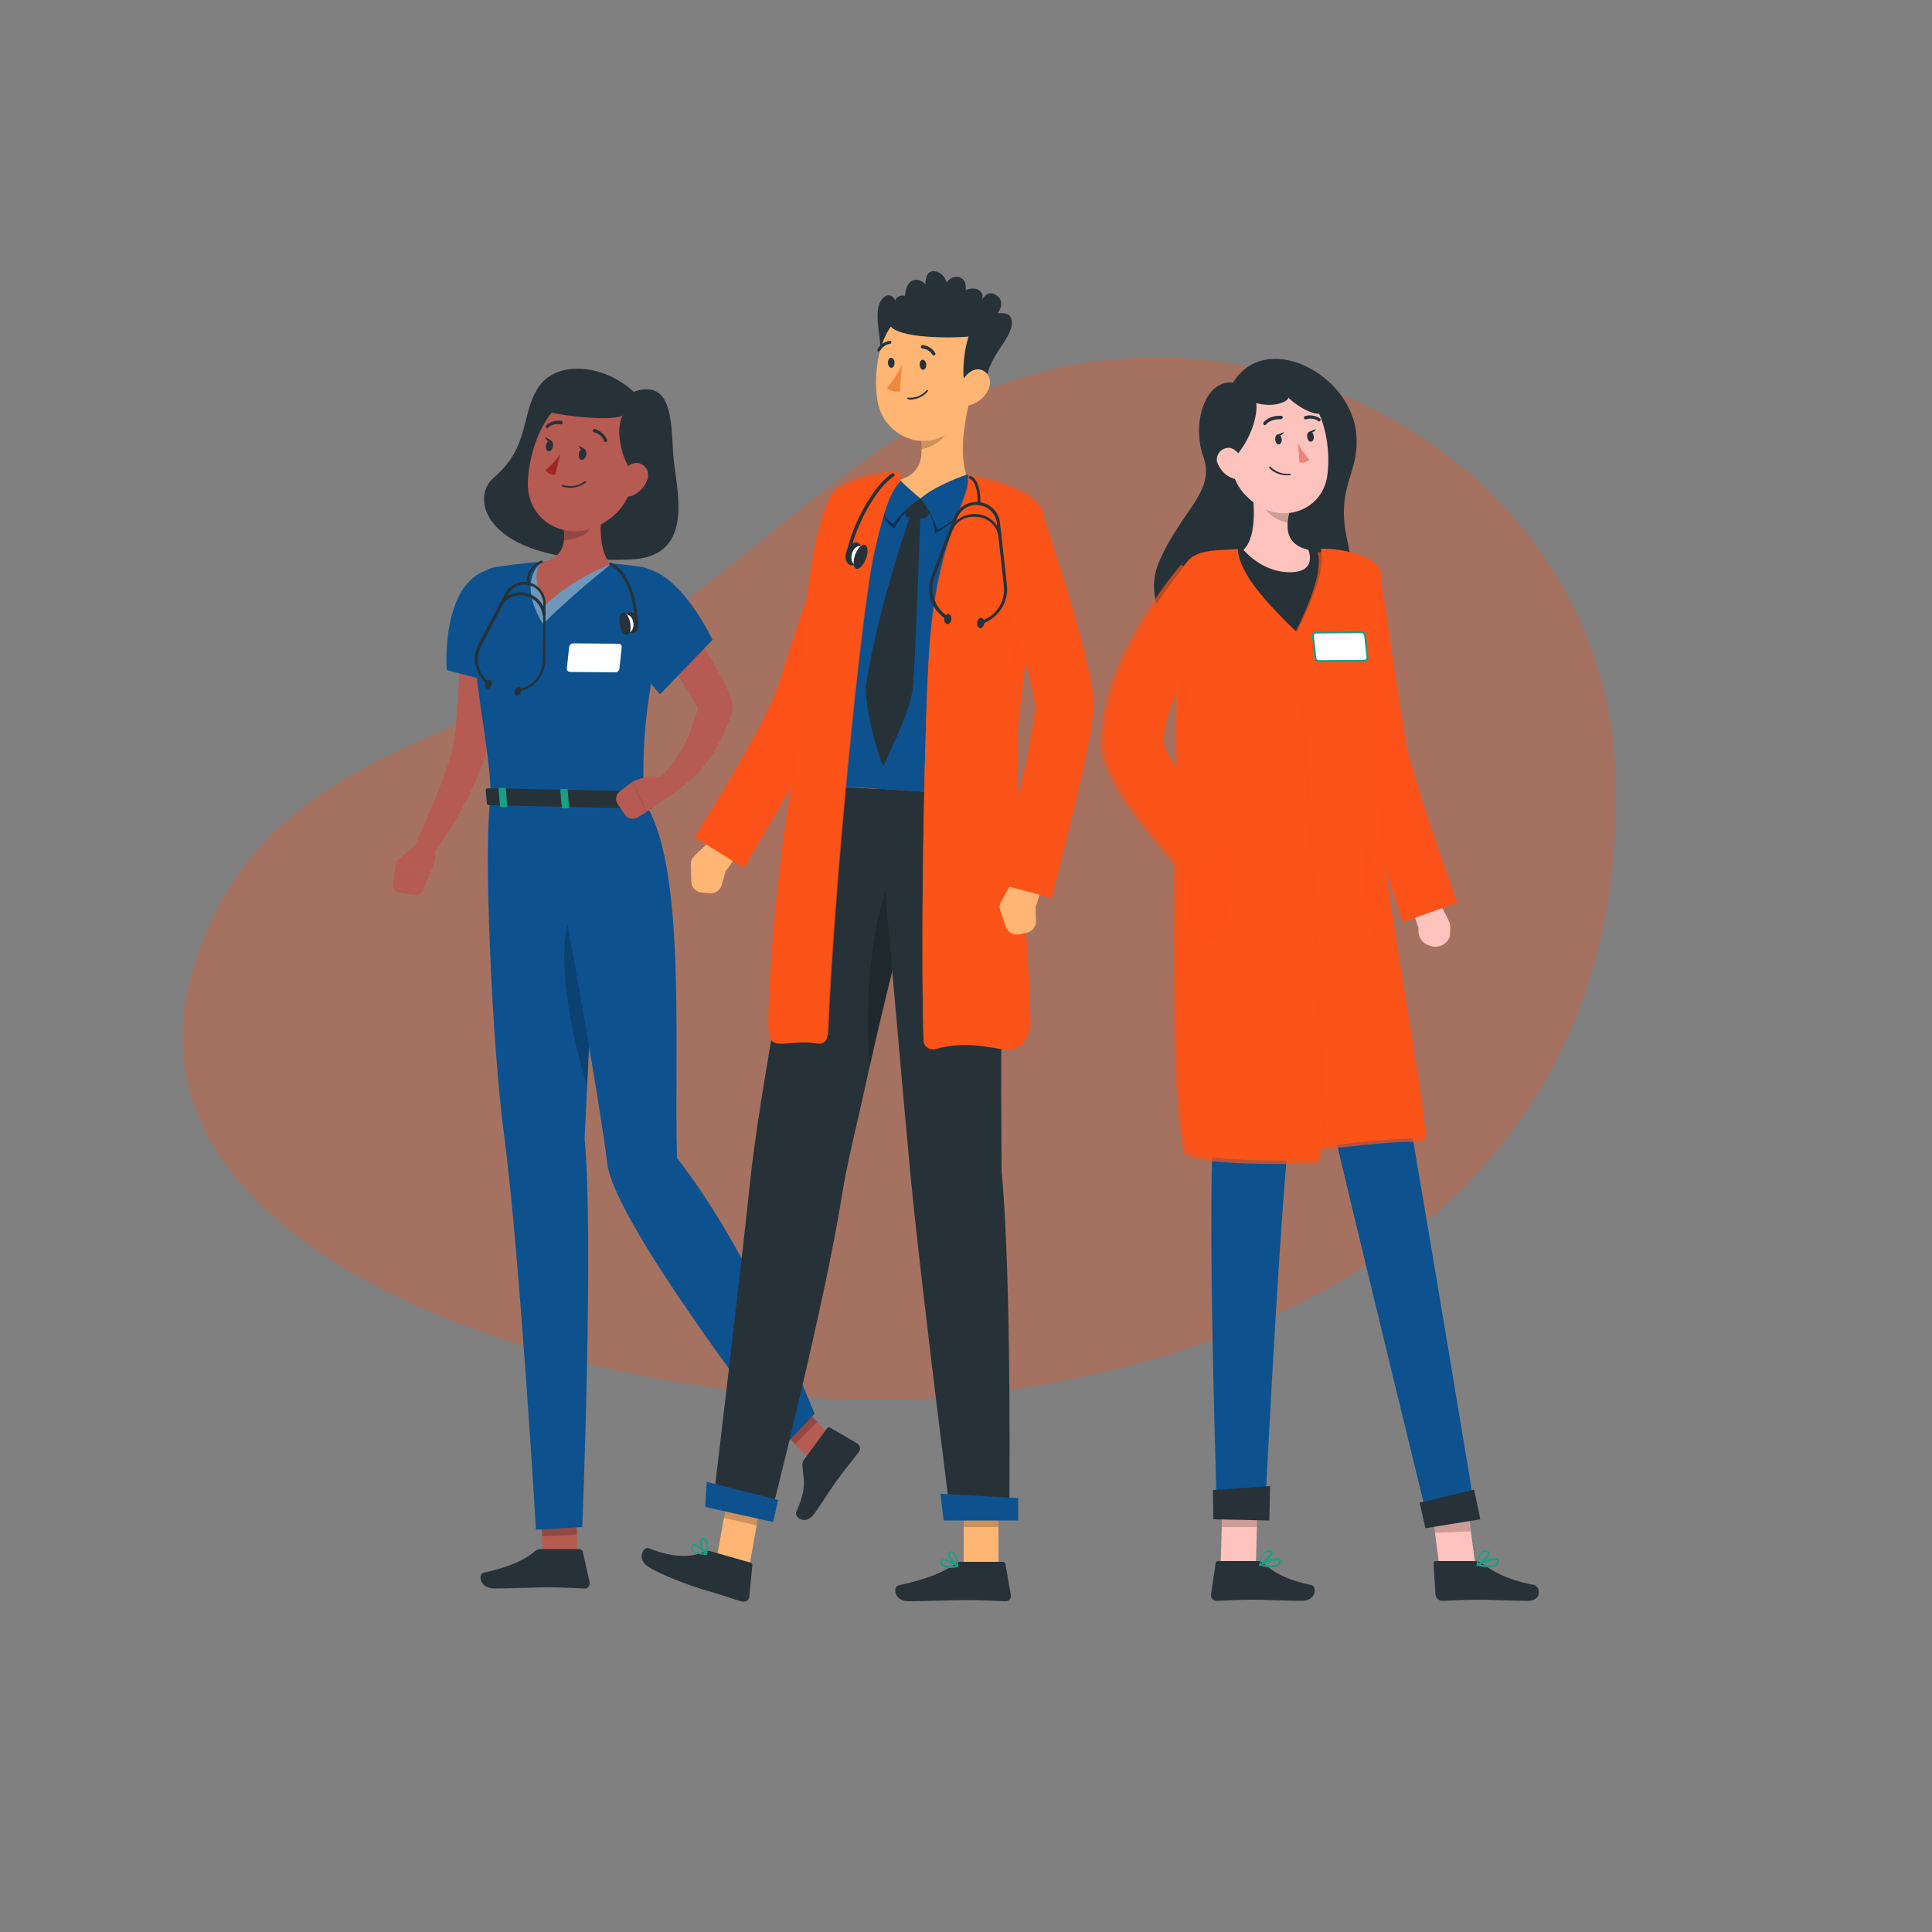 <?xml version="1.0" encoding="utf-8"?>
<!-- Generator: Adobe Illustrator 25.0.0, SVG Export Plug-In . SVG Version: 6.00 Build 0)  -->
<svg version="1.1" id="freepik_stories-doctors" xmlns:svgjs="http://svgjs.com/svgjs"
	 xmlns="http://www.w3.org/2000/svg" xmlns:xlink="http://www.w3.org/1999/xlink" x="0px" y="0px" viewBox="0 0 500 500"
	 style="enable-background:new 0 0 500 500;" xml:space="preserve">
<rect x="0" y="0" width="500" height="500" fill="#808080" stroke="none"/>
<style type="text/css">
	.st0{display:none;}
	.st1{display:inline;fill:#F5F5F5;}
	.st2{opacity:0.3;}
	.st3{fill:#FC5319;}
	.st4{opacity:0.9;fill:#FC5319;enable-background:new    ;}
	.st5{fill:#263238;}
	.st6{fill:#B55B52;}
	.st7{opacity:0.2;enable-background:new    ;}
	.st8{fill:#0D528E;}
	.st9{fill:#FFFFFF;}
	.st10{opacity:0.4;fill:#FFFFFF;enable-background:new    ;}
	.st11{fill:#16A085;}
	.st12{fill:#A02724;}
	.st13{fill:#FFB573;}
	.st14{opacity:0.6;fill:#FC5319;enable-background:new    ;}
	.st15{opacity:0.4;enable-background:new    ;}
	.st16{fill:#ED893E;}
	.st17{opacity:0.7;fill:#FC5319;enable-background:new    ;}
	.st18{opacity:0.2;fill:#FC5319;enable-background:new    ;}
	.st19{fill:#FFC3BD;}
	.st20{fill:#ED847E;}
	.st21{opacity:0.2;}
	.st22{opacity:0.3;fill:#FC5319;enable-background:new    ;}
	.st23{fill:#FFFFFF;stroke:#16A085;stroke-width:0.5;stroke-miterlimit:10;}
</style>
<g id="freepik--Shadow--inject-38" class="st0">
	<ellipse id="freepik--path--inject-38" class="st1" cx="250" cy="416.2" rx="193.9" ry="11.3"/>
</g>
<g>
	<g id="freepik--background-simple--inject-38" class="st2">
		<path id="elcuuz1h43ri9" class="st3" d="M49.7,251.8C26.3,333.5,178.1,372,259.3,360.1c102.6-15,160.5-71,158.9-157.2
			c-1.5-85.5-97.9-134.4-170.4-98.4c-35.8,17.8-61.9,50-97.6,68.4C107.8,194.9,64.4,200.8,49.7,251.8z"/>
		<g id="el8cs7vprdvhh">
			<path id="elacvjyc5wsxl" class="st4" d="M49.7,251.8C26.3,333.5,178.1,372,259.3,360.1c102.6-15,160.5-71,158.9-157.2
				c-1.5-85.5-97.9-134.4-170.4-98.4c-35.8,17.8-61.9,50-97.6,68.4C107.8,194.9,64.4,200.8,49.7,251.8z"/>
		</g>
	</g>
	<path id="elip3d9bgjkz" class="st5" d="M164,101.4c-7.6-7.1-20-8.4-24.7-1.1s-2,15.2-11.6,23.4c-6.5,5.6-1.7,22.7,35.4,21.1
		c17.6-0.7,11.6-19,11.1-27.6S173.8,98,164,101.4z"/>
	<polygon id="el53zwh4km9y" class="st6" points="149.4,402.4 140.4,402.8 140.2,393 149.2,392.7 	"/>
	<path id="elco832lp7to" class="st5" d="M139.9,400.9H150c0.4,0,0.7,0.3,0.8,0.6l1.8,8c0.1,0.7-0.3,1.4-1,1.6c-0.1,0-0.2,0-0.3,0
		c-3.6-0.1-5.3-0.3-9.7-0.3c-2.8,0-9.9,0.3-13.7,0.3s-4.3-3.8-2.7-4.1c7-1.5,11.1-3.6,13.3-5.6C138.8,401.1,139.3,400.9,139.9,400.9
		z"/>
	<g id="el9hksqp9ntsl">
		<polygon id="el0dvnvpa91xy" class="st7" points="140.2,393.1 140.3,397.6 149.3,397.2 149.2,392.7 		"/>
	</g>
	<path id="elkxd4bp3ffc8" class="st8" d="M127,206.6c-2,10.8,0.3,63.5,3.4,86.7c4.1,30.9,8.3,102.6,8.3,102.6l12-0.7
		c0,0,3-75.6,0.6-100.4c1.4-31.9,4.8-87.7,4.8-87.7L127,206.6z"/>
	<g id="elqhpmya8xh6">
		<path id="elx0qkc6kb52g" class="st7" d="M154,242c0.4-8.1-5.3-15.3-7.6,0c-1.5,9.7,1.6,26.7,5.5,38.8
			C152.5,268.2,153.3,254.3,154,242z"/>
	</g>
	<polygon id="el21qalqaica" class="st6" points="215.4,372.2 209.5,377.8 201.6,369.3 207.4,363.7 	"/>
	<path id="elvm2371zj8t" class="st5" d="M208,377.9l6-8.2c0.2-0.3,0.6-0.4,0.9-0.2l7,4.1c0.7,0.5,0.9,1.4,0.4,2.1c0,0,0,0,0,0
		c-2.1,2.8-3.3,4.1-5.9,7.7c-1.6,2.2-3.5,5.3-5.7,8.4s-5.3,0.9-4.6-0.6c3-6.7,1.7-8.5,1.6-11.7C207.6,378.9,207.7,378.4,208,377.9z"
		/>
	<g id="elthx9w7es8zc">
		<polygon id="eljxz9dbz1ncg" class="st7" points="201.6,369.3 205.7,373.7 211.5,368 207.5,363.7 		"/>
	</g>
	<path id="elvl6n7vkuq4e" class="st8" d="M140.9,206.9c0,0,12.9,68,16.3,94.4c2,15.8,46.1,72.5,46.1,72.5l7.5-7.9
		c0,0-16.1-41.5-35.6-66.2c-0.8-28.9,2.5-76.4-8.6-92.3L140.9,206.9z"/>
	<path id="elj5upx80t4g" class="st6" d="M129.6,154.8c0,5.8-0.3,11.6-0.7,17.4s-1,11.6-1.9,17.4l-0.2,1.1l-0.2,1.2
		c-0.2,0.8-0.4,1.6-0.6,2.4c-0.4,1.5-1,3-1.5,4.4c-1.1,2.8-2.3,5.5-3.7,8.2c-2.7,5.2-5.8,10.2-9.3,14.9c-0.8,1.1-2.4,1.3-3.5,0.5
		c-0.9-0.7-1.3-1.9-0.8-3v-0.1c2.3-5.1,4.6-10.3,6.6-15.4c1-2.6,1.9-5.2,2.7-7.8c0.4-1.3,0.7-2.6,0.9-3.8c0.1-0.6,0.2-1.2,0.3-1.8
		l0.1-0.9l0.1-1c0.5-5.5,0.8-11.2,1.1-16.8s0.4-11.3,0.6-16.9v-0.1c0-2.8,2.3-5,5.1-4.9S129.6,152.1,129.6,154.8L129.6,154.8z"/>
	<path id="el400fspxuf6w" class="st8" d="M126.3,147.5c-12.3,3.6-10.7,25.9-10.7,25.9l17.5,4.7c0,0,2.9-16.4,2.6-22.2
		C135.5,149.8,133.1,145.5,126.3,147.5z"/>
	<path id="eltysa54ld1g" class="st6" d="M108.5,217.9l-6.2,5.2l8.6,3.5c0,0,2.7-4.1,1.4-7.9L108.5,217.9z"/>
	<path id="elcood93gnd4" class="st6" d="M103.5,231.1l3.9,0.5c0.9,0.1,1.8-0.4,2.1-1.2l1.5-3.7l-8.6-3.5l-0.7,5.8
		C101.6,230,102.4,231,103.5,231.1z"/>
	<path id="elk56sfft1j7n" class="st8" d="M122.3,153.3c-0.6,22.4,4.6,38.8,4.7,53.3l39.6,0.8c-0.3-14.6-0.2-24.2,6.1-50.4
		c1.1-4.5-1.7-9.1-6.2-10.2c-0.3-0.1-0.5-0.1-0.8-0.1c-2.4-0.4-5-0.7-7.7-0.9c-6-0.6-12-0.7-18-0.4c-4.2,0.3-8.8,0.9-12,1.4
		C124.9,147.4,122.5,150.1,122.3,153.3z"/>
	<path id="elo0udgsmdr4" class="st9" d="M159.2,174l-11.7-0.1c-0.4,0-0.8-0.3-0.8-0.8c0,0,0-0.1,0-0.1l0.6-5.6
		c0.1-0.5,0.5-0.9,1.1-0.9l11.7,0.1c0.4,0,0.8,0.3,0.8,0.8c0,0,0,0.1,0,0.1l-0.6,5.6C160.2,173.6,159.8,174,159.2,174z"/>
	<g id="eltkwwep9odse">
		<path id="elkssuxp2362f" class="st10" d="M140.1,145.6c0,0-6.5,4.5,0.4,15.9c5.6-5.5,11.5-10.6,17.6-15.5L140.1,145.6z"/>
	</g>
	<path id="elpqn0uva16db" class="st6" d="M156.7,125.7c-1.2,5.8-2.6,16.3,1.4,20.3c-6.2,2.5-12,6-17,10.5c-4.4-8.1-1-10.9-1-10.9
		c6.5-1.4,6.4-6.2,5.4-10.7L156.7,125.7z"/>
	<g id="elaxa93vg3ixg">
		<path id="eljpafawjmacb" class="st7" d="M155.5,126.7c-0.2,3.4-1,6.8-2.6,9.9c-1.1,2.1-4,3-6.9,3.2c0.1-1.6-0.1-3.3-0.5-4.9
			L155.5,126.7z"/>
	</g>
	<path id="el3pantgsjrsx" class="st6" d="M166.1,118.6c-3,9.2-4,13.2-10,16.8c-8.9,5.4-19.6-0.2-19.5-10.2c0.1-8.9,5-22.5,15.1-23.9
		c7.2-1,13.9,4,15,11.2C166.9,114.6,166.8,116.6,166.1,118.6z"/>
	<path id="elwvxfxir49zr" class="st5" d="M141.6,106.5c5,1.4,17.2,2.5,19.6,1c-2.3,3.5-0.1,13.1,3.4,15.5c4.8-3.8,5.8-13.1,1.4-17.7
		S147.8,95.2,141.6,106.5z"/>
	<path id="eltfnfck0zxl" class="st6" d="M167.5,124.2c-0.6,1.8-2,3.2-3.7,4c-2.3,1-3.8-0.9-3.4-3.2c0.3-2.1,1.8-5.1,4.2-5.2
		c1.8,0,3.2,1.5,3.1,3.2C167.8,123.4,167.7,123.9,167.5,124.2z"/>
	<path id="elxann2qzbx9l" class="st5" d="M167.2,205.2l1.7,3.6c0.1,0.3-0.2,0.6-0.7,0.5l-41.5-0.9c-0.3,0-0.6-0.2-0.7-0.4l-0.3-3.6
		c0-0.2,0.3-0.4,0.7-0.4l40.1,0.8C166.9,204.8,167.1,205,167.2,205.2z"/>
	<path id="el0sm1gtjadesh" class="st11" d="M161.8,209.5h1.1c0.2,0,0.4-0.1,0.4-0.2l-0.4-4.6c0-0.1-0.2-0.2-0.4-0.2h-1.1
		c-0.2,0-0.4,0.1-0.4,0.2l0.4,4.6C161.4,209.4,161.6,209.5,161.8,209.5z"/>
	<path id="elczz8ssdp0pp" class="st11" d="M129.8,208.9h1.1c0.2,0,0.4-0.1,0.4-0.2l-0.4-4.6c0-0.1-0.2-0.2-0.4-0.2h-1.1
		c-0.2,0-0.4,0.1-0.4,0.2l0.4,4.6C129.4,208.8,129.6,208.9,129.8,208.9z"/>
	<path id="eln6bky6je5l" class="st11" d="M145.8,209.2h1.1c0.2,0,0.4-0.1,0.4-0.2l-0.4-4.6c0-0.1-0.2-0.2-0.4-0.2h-1.1
		c-0.2,0-0.4,0.1-0.4,0.2l0.4,4.6C145.4,209.1,145.6,209.2,145.8,209.2z"/>
	<path id="el6e8037y792a" class="st5" d="M151.7,117.8c-0.2,0.8-0.8,1.3-1.3,1.2s-0.7-0.8-0.6-1.6s0.8-1.3,1.3-1.2
		S151.9,117.1,151.7,117.8z"/>
	<path id="elr4ng98d2hvi" class="st5" d="M143.1,115.6c-0.2,0.8-0.8,1.3-1.2,1.2s-0.8-0.8-0.6-1.6s0.8-1.3,1.2-1.2
		S143.3,114.9,143.1,115.6z"/>
	<path id="elrixzbrqfqb" class="st5" d="M142.8,114.1l-1.7-1C141.1,113.1,141.6,114.8,142.8,114.1z"/>
	<path id="eliyc9p8xoxtj" class="st12" d="M145,117.5c-1.1,1.6-2.4,3-3.9,4.2c0.6,0.8,1.6,1.2,2.6,1.2L145,117.5z"/>
	<path id="elhl3th1c4vpj" class="st5" d="M145.5,125.9c-0.1-0.1-0.1-0.2-0.1-0.2c0-0.1,0.2-0.2,0.3-0.2c0,0,0,0,0,0
		c1.9,0.6,4,0.3,5.6-0.9c0.1-0.1,0.2-0.1,0.3,0c0.1,0.1,0.1,0.2,0,0.3C149.8,126.2,147.6,126.6,145.5,125.9L145.5,125.9z"/>
	<path id="el8nh91wjj6q2" class="st5" d="M156.4,114.3c-0.1-0.1-0.1-0.1-0.1-0.2c-0.4-1.1-1.3-1.9-2.5-2.2c-0.3,0-0.4-0.3-0.4-0.5
		s0.3-0.4,0.5-0.4l0,0c1.4,0.4,2.6,1.4,3.2,2.8c0.1,0.2,0,0.5-0.3,0.6C156.7,114.4,156.5,114.4,156.4,114.3z"/>
	<path id="elq0fjsx10oi" class="st5" d="M141.4,110.8L141.4,110.8c-0.2-0.2-0.2-0.5-0.1-0.7c1.1-1,2.6-1.4,4-1.2
		c0.2,0.1,0.4,0.3,0.3,0.6c0,0,0,0,0,0c-0.1,0.2-0.3,0.4-0.6,0.3c-1.2-0.2-2.3,0.1-3.2,0.9C141.8,110.9,141.6,110.9,141.4,110.8z"/>
	<path id="elqssxq7e6bk8" class="st6" d="M172.7,153.9c2.9,3.9,5.6,7.7,8.3,11.8c1.3,2,2.6,4,3.8,6.2c1.3,2.2,2.5,4.4,3.6,6.8
		c0.3,0.7,0.6,1.5,0.8,2.2c0.2,0.6,0.3,1.2,0.3,1.8c0,0.2,0,0.5,0,0.7v0.4c0,0.2,0,0.4-0.1,0.6l-0.1,0.3v0.1l0,0v0.1l-0.1,0.2
		c-0.5,1.2-0.8,2.4-1.4,3.6c-1,2.4-2.2,4.7-3.6,6.8c-1.5,2.2-3.1,4.2-5.1,6c-1,0.9-2,1.7-3.1,2.5c-0.6,0.4-1.1,0.7-1.8,1.1l-0.9,0.5
		c-0.4,0.2-0.6,0.3-1.1,0.5l-1.9-4.6c0.1-0.1,0.3-0.3,0.4-0.4l0.6-0.5c0.4-0.3,0.7-0.7,1.1-1.1c0.7-0.8,1.4-1.6,2-2.4
		c1.2-1.7,2.3-3.5,3.2-5.4c0.4-1,0.9-1.9,1.2-3s0.7-2,1.1-3s0.6-2.1,0.9-3.1v-0.2v-0.1l0,0v0.1v0.2c0,0.1-0.1,0.3-0.1,0.4
		c0,0.1,0,0.2,0,0.2v0.3c0,0.2,0,0.2,0,0.1s-0.3-0.6-0.5-1.1c-0.9-1.7-2.1-3.7-3.4-5.6s-2.6-3.8-3.9-5.7c-2.6-3.8-5.4-7.6-8.1-11.4
		L172.7,153.9z"/>
	<path id="el9pljvcqp8xn" class="st6" d="M174.9,204.8l-7.7,5.4l-3.5-7.9c0,0,4.7-2.5,8.4-0.8L174.9,204.8z"/>
	<path id="el27eogoj4aoy" class="st6" d="M161.8,210.9l-1.9-2.7c-0.8-1.1-0.5-2.6,0.5-3.4l3.3-2.5l3.5,7.9l-2.1,1.3
		C164,212.2,162.5,212,161.8,210.9z"/>
	<path id="el8t2xs02w4sq" class="st8" d="M157.3,151.5c-2.6,10.4,13.5,28.2,13.5,28.2l13.6-14.1c0,0-6.2-13.3-14.3-17.4
		C164.4,145.3,158.4,146.9,157.3,151.5z"/>
	<path id="elqy1088i6p6j" class="st5" d="M151.4,116.3l-1.7-1C149.7,115.3,150.2,117,151.4,116.3z"/>
	<path id="els85bzn2x7j" class="st5" d="M134,179.3c-0.1,0-0.3-0.1-0.3-0.2c-0.1-0.2,0-0.4,0.2-0.5l1.6-0.6c3-1.1,5-4,5-7.1
		l0.1-14.6c0.1-2.7-2-4.9-4.7-5c-1.9-0.1-3.7,1-4.5,2.8l-6.8,13c-1.5,2.8-1.1,6.2,1,8.6l1.1,1.2c0.1,0.1,0.2,0.4,0,0.5
		s-0.4,0.2-0.5,0c0,0,0,0-0.1-0.1L125,176c-2.3-2.6-2.8-6.4-1.1-9.4l6.8-13c1.4-2.7,4.8-3.8,7.5-2.4c1.9,1,3,2.9,3,5l-0.1,14.6
		c0,3.5-2.2,6.6-5.4,7.8l-1.6,0.6L134,179.3z"/>
	<path id="elnnfw5eympwr" class="st5" d="M140.8,159.5c-0.2,0-0.3-0.2-0.4-0.4c-0.4-3.2-3.3-5.4-6.4-5c-1.6,0.2-3.1,1.1-4,2.4
		c-0.1,0.2-0.3,0.2-0.5,0.1s-0.2-0.3-0.1-0.5c2-3,6-3.7,9-1.7c1.6,1.1,2.6,2.8,2.8,4.7C141.2,159.3,141,159.5,140.8,159.5
		L140.8,159.5z"/>
	<path id="elslc16m4xs37" class="st5" d="M136.9,151.5c-0.1,0-0.2-0.1-0.3-0.2c-0.4-0.8-0.4-1.8,0-2.6c0.5-1.6,1.8-2.9,3.4-3.6
		c0.2-0.1,0.4,0,0.4,0.2c0,0,0,0,0,0c0.1,0.2,0,0.4-0.2,0.4c-1.4,0.6-2.4,1.7-2.9,3.1c-0.3,0.6-0.3,1.3-0.1,2
		c0.1,0.2,0.1,0.4-0.1,0.5c0,0,0,0,0,0C137,151.5,137,151.5,136.9,151.5z"/>
	<path id="el1alaspmc8g8" class="st5" d="M133.2,178.7c-0.2,0.6,0,1.3,0.5,1.4s0.9-0.3,1.1-1s-0.1-1.3-0.5-1.4
		S133.3,178.1,133.2,178.7z"/>
	<path id="elpzlha84ck8h" class="st5" d="M161.6,161.5c0.3,1.5,1.4,2.6,2.4,2.3s1.5-1.6,1.2-3.1s-1.4-2.6-2.4-2.3
		S161.2,160,161.6,161.5z"/>
	<path id="elk9nis4u9yzl" class="st5" d="M164.7,161c-0.2,0-0.4-0.1-0.4-0.3c0,0,0,0,0,0c-0.2-5.5-2.3-12.4-6.4-14.4
		c-0.2-0.1-0.2-0.3-0.2-0.5c0.1-0.2,0.3-0.2,0.5-0.2c0,0,0,0,0,0c4.4,2.2,6.6,9.1,6.8,15C165.1,160.8,164.9,160.9,164.7,161
		C164.7,161,164.7,161,164.7,161L164.7,161z"/>
	<path id="elg28foxhkj0g" class="st9" d="M160.5,161.6c0.2,1.3,1.1,2.2,2.1,2.1s1.5-1.3,1.3-2.6s-1.1-2.2-2.1-2.1
		S160.3,160.3,160.5,161.6z"/>
	<path id="el787kbiz1ofh" class="st5" d="M160.4,161.7c0.3,1.6,1.1,2.8,1.9,2.6s1.1-1.5,0.8-3.1s-1.1-2.8-1.9-2.6
		S160.1,160.1,160.4,161.7z"/>
	<path id="elhp9h5ikwbzn" class="st5" d="M125.6,176.9c-0.2,0.7,0.1,1.3,0.5,1.4s0.9-0.3,1.1-1s-0.1-1.3-0.5-1.4
		S125.8,176.2,125.6,176.9z"/>
	<path id="el5d89qbl06wr" class="st5" d="M235.2,95.4c-6.3,1.1-7.1,0.6-7.2-4s-2.4-12.1,0.8-14.5c0.7-0.7,1.8-0.6,2.4,0.1
		c0.2,0.2,0.4,0.5,0.4,0.8c0.4-1,1.6-1.6,2.6-1.2c0.1-0.9,0.3-3.3,2-4s3.3,0.9,3.3,0.9s-0.1-3.7,2.4-3.3c1.5,0.2,2.7,1.4,3.1,2.9
		c0,0,1.4-2.1,3.4-1.3s1.5,3.3,1.5,3.3s2.1-1,3.6,0.1s0.4,2.9,0.4,2.9s1.4-3.6,4.1-1.6c2.4,1.8,0.2,4.6,0.2,4.6s2.6-0.4,3.3,0.9
		c2.2,4.5-6.1,9.6-6.3,17.2C242.6,104,235.2,95.4,235.2,95.4z"/>
	<path id="el6a0vogu37y8" class="st13" d="M189.5,217l-4.2-0.8l-5.6,5.3c-0.6,0.6-1,1.4-0.9,2.2l0.1,4.4c0,1.5,1.2,2.8,2.8,2.9
		l1.9,0.2c1.5,0.1,2.8-0.8,3.2-2.2l1-3.6C187.8,225.5,193.3,219,189.5,217z"/>
	<path id="elhkbjdfutjs" class="st3" d="M232.2,137.3c-2.8,7.3-5.6,14.7-8.4,22.1s-5.4,14.8-7.9,22.1l-0.4,1.4l-0.3,0.9
		c-0.1,0.3-0.2,0.7-0.4,0.9c-0.5,1.2-0.9,2.2-1.4,3.2c-0.9,2-1.9,3.8-2.9,5.6c-1.9,3.6-3.9,7.1-5.9,10.5c-4,6.9-8,13.7-12.1,20.6
		l-12.7-7.9c4.2-6.5,8.2-13.3,12.1-20c1.9-3.4,3.8-6.8,5.5-10.1c0.9-1.7,1.7-3.4,2.4-5c0.4-0.8,0.7-1.6,0.9-2.3
		c0.1-0.2,0.1-0.3,0.2-0.4l0.2-0.5l0.5-1.5c2.4-7.7,4.9-15.1,7.4-22.6l7.3-22.5L232.2,137.3z"/>
	<g id="el7nz1vmyreb3">
		<path id="eljlhv5rg11w" class="st14" d="M232.2,137c-2.8,7.3-5.6,14.7-8.4,22.1s-5.4,14.8-7.9,22.1l-0.4,1.4l-0.3,0.9
			c-0.1,0.3-0.2,0.7-0.4,0.9c-0.5,1.2-0.9,2.2-1.4,3.2c-0.9,2-1.9,3.8-2.9,5.6c-1.9,3.6-3.9,7.1-5.9,10.5c-4,6.9-8,13.7-12.1,20.6
			l-12.7-7.9c4.2-6.5,8.2-13.3,12.1-20c1.9-3.4,3.8-6.8,5.5-10.1c0.9-1.7,1.7-3.4,2.4-5c0.4-0.8,0.7-1.6,0.9-2.3
			c0.1-0.2,0.1-0.3,0.2-0.4l0.2-0.5l0.5-1.5c2.4-7.7,4.9-15.1,7.4-22.6l7.3-22.5L232.2,137z"/>
	</g>
	<polygon id="el59vzniauo1u" class="st13" points="194,404.9 185.1,405.4 189.3,382 197.8,384 	"/>
	<polygon id="elhkb5r3r9qj5" class="st13" points="258.4,405.2 249.4,405.2 249.4,384.5 258.4,384.5 	"/>
	<path id="elj5q8k5gmdgi" class="st5" d="M248.6,404.2h10.9c0.4,0,0.7,0.3,0.7,0.6l1.4,8c0.1,0.8-0.4,1.5-1.1,1.6
		c-0.1,0-0.2,0-0.2,0c-3.5-0.1-6.1-0.3-10.5-0.3c-2.7,0-11,0.3-14.7,0.3s-4.1-3.7-2.6-4.1c7-1.5,12.3-3.6,14.6-5.6
		C247.5,404.4,248,404.2,248.6,404.2z"/>
	<g id="el2dh0bdblu66">
		<polygon id="elsdfqtpn2or" class="st7" points="189.3,382 187.3,392.8 195.9,394.8 197.8,384 		"/>
	</g>
	<g id="elw7dd6msy7pe">
		<rect id="elwftqrtud3td" x="249.4" y="384.5" class="st7" width="9" height="10.7"/>
	</g>
	<path id="elv0i0933vbgc" class="st8" d="M265.6,137c-7,31.5-5.1,62.6-5.9,69.3l-47.9-3.2c-5-38,0.6-62.2,3.8-72.2
		c1.1-3.4,4-5.8,7.4-6.2c7.1-0.8,14.3-1,21.4-0.7c4.8,0.3,9.6,1,14.4,2.2C263.7,127.3,266.7,132.2,265.6,137z"/>
	<path id="elszz0zy2t7ei" class="st13" d="M251.2,102.7c-1.6,5.9-3.4,16.4-0.4,21.7c0.5,0.8-0.4,1.5-0.5,2.5
		c-0.1,2.9-4.1,3.8-11.2,3.9s-10.2-2.9-8.2-5.7c0.3-0.4,0.7-0.7,1.3-0.8c6.7-1.5,6.8-6.7,5.9-11.7L251.2,102.7z"/>
	<g id="el5l7ey72u8z">
		<path id="eltbqgeb8xtlb" class="st15" d="M238.6,129.2c1.9,2.6,3.1,5.6,3.4,8.8c7.1-3.3,10.5-11.4,10.5-11.4l-2.1-2.3
			C250.4,124.3,242.5,125.8,238.6,129.2z"/>
	</g>
	<g id="els4wo7zr5tzd">
		<path id="elfpjgjbhk7f" class="st15" d="M237.9,129.2c-2.6,2.1-4.8,4.7-6.5,7.6c-5-3.1-3.3-11.9-3.3-11.9l4.1-0.8
			C232.1,124.2,233.9,125.9,237.9,129.2z"/>
	</g>
	<path id="eltx62kogn9g9" class="st5" d="M238.2,129l-1.5,0.1l-2.6,1.7c-0.2,1,0,2.1,0.5,3c1.5,0.3,3,0.4,4.6,0.3
		c1-0.5,1.8-1.3,2.3-2.4l-1.9-2.4L238.2,129z"/>
	<path id="els1fv3l9a" class="st8" d="M238.2,129c1.9,2.4,3.4,5.1,4.4,8.1c7.1-3.3,11.2-11.3,11.2-11.3l-3.4-3
		C250.3,122.7,242.1,125.6,238.2,129z"/>
	<path id="elosens9f2m7j" class="st8" d="M238.2,129c-2.7,1.7-5.1,4-7.1,6.6c-5-3.1-3.1-11.3-3.1-11.3l4.1-0.8
		C232.1,123.4,234.2,125.7,238.2,129z"/>
	<g id="elo00bip565yp">
		<path id="el2gy9rd33t2" class="st7" d="M245.8,106.7l-7.8,5.8c0.2,1.2,0.4,2.4,0.4,3.7c2.8-0.2,6.9-3,7.3-5.9
			C246,109.1,246,107.9,245.8,106.7z"/>
	</g>
	<path id="eltwiyy8r6jjc" class="st13" d="M252.6,92.9c-1.1,8.8-1.3,14-6.1,18.3c-7.2,6.4-17.9,1.6-19.4-7.4
		c-1.4-8.1,0.7-21.2,9.6-24.1c6.4-2.1,13.2,1.3,15.4,7.6C252.7,89.1,252.9,91.1,252.6,92.9z"/>
	<path id="elgd7loali2t6" class="st5" d="M250.4,100.9c-2-1.9-0.8-11.2,0.3-13.8c-5,0.5-21.2,0.5-20.6-4s6.5-8.2,16.1-5.1
		c8,2.6,10,6.6,10,9.9C256.4,94.5,250.4,100.9,250.4,100.9z"/>
	<path id="elrf1vh8ihjac" class="st13" d="M255.7,101c-0.9,1.8-2.6,3.2-4.5,3.8c-2.6,0.8-3.8-1.6-3.1-4.1c0.6-2.3,2.8-5.4,5.3-5.1
		S256.9,98.8,255.7,101z"/>
	<path id="elp9w9favu6wc" class="st5" d="M184.4,390.1l14.8,3.3c0,0,14.4-56.5,18.7-84.1c1.3-8.4,4.4-20.4,7.1-33
		c3.5-15.9,7.9-33.1,11.5-46.6c3.8-14.2,6.6-24.4,6.6-24.4l-31.3-2.1c0,0-14.6,73.9-17.5,101.1C191.3,332.6,184.4,390.1,184.4,390.1
		z"/>
	<g id="elscrxub1xtnn">
		<path id="eljz77go2ktr" class="st7" d="M225.1,276.2c3.5-15.9,7.9-33.1,11.5-46.6l-3.3-7C225.5,231.9,223.5,260.6,225.1,276.2z"/>
	</g>
	<path id="elo2izla8n8z" class="st5" d="M226.8,204.1c0,0,6.5,75.5,9,101.7c2.8,28.6,10.3,87.3,10.3,87.3h15.1c0,0,0.7-62.5-2-90.1
		c-0.4-54.4,0.6-96.7,0.6-96.7L226.8,204.1z"/>
	<polygon id="elxeq7z2bwptn" class="st8" points="244.2,393.5 263.5,393.5 263.5,387.7 243.4,386.6 	"/>
	<polygon id="elas0nl2b8yt" class="st8" points="182.5,390 200.1,393.9 201.4,388.2 182.9,383.5 	"/>
	<path id="elu12wc5423rb" class="st5" d="M239.7,94.5c0,0.7-0.5,1.3-0.9,1.2s-0.8-0.6-0.8-1.4s0.5-1.3,0.9-1.2
		S239.8,93.8,239.7,94.5z"/>
	<path id="eli6i5q5vhq1m" class="st5" d="M231.5,94c0,0.7-0.5,1.3-0.9,1.2s-0.8-0.6-0.8-1.4s0.5-1.3,0.9-1.2S231.6,93.2,231.5,94z"
		/>
	<path id="el7okbc71704m" class="st16" d="M233.4,94.5c-1,2.1-2.3,4.1-3.9,5.9c1.2,1.3,3.4,0.9,3.4,0.9L233.4,94.5z"/>
	<path id="elxqzsuzjw75" class="st5" d="M235.9,103.4c1.6-0.1,3.2-0.9,4.2-2.1c0.1-0.1,0.1-0.2,0-0.3c-0.1-0.1-0.2-0.1-0.3,0
		c-1.2,1.4-3,2.1-4.8,1.9c-0.1,0-0.2,0.1-0.2,0.2c0,0,0,0,0,0c0,0.1,0.1,0.2,0.2,0.2C235.3,103.4,235.6,103.5,235.9,103.4z"/>
	<path id="eluk0p4o0vyi" class="st5" d="M241.7,92c0.1,0,0.1,0,0.2-0.1c0.2-0.1,0.3-0.4,0.1-0.6c-0.7-1.2-2-1.9-3.3-2
		c-0.2,0-0.4,0.3-0.4,0.5c0,0.2,0.2,0.3,0.4,0.4l0,0c1.1,0.1,2.1,0.7,2.6,1.6C241.4,91.9,241.5,92,241.7,92z"/>
	<path id="el3zywh74yy4u" class="st5" d="M227.5,90.9c0.1,0,0.3-0.1,0.3-0.2c0.5-0.9,1.5-1.6,2.5-1.7c0.2,0,0.4-0.2,0.4-0.4
		c0-0.2-0.2-0.4-0.4-0.4c-1.4,0.2-2.6,1-3.2,2.2c-0.1,0.2,0,0.5,0.2,0.6C227.3,90.9,227.4,91,227.5,90.9z"/>
	<path id="el3xm1rtth4q7" class="st11" d="M245.5,405.8c0.8,0,1.6-0.1,2.4-0.3c0.1,0,0.1-0.1,0.2-0.2c0-0.1,0-0.2-0.1-0.2
		c-0.3-0.2-3.1-2-4.2-1.5c-0.2,0.1-0.4,0.3-0.4,0.6c-0.1,0.4,0.1,0.8,0.4,1.1C244.3,405.7,244.9,405.8,245.5,405.8z M247.3,405.1
		c-1.5,0.3-2.7,0.2-3.2-0.2c-0.2-0.2-0.3-0.5-0.3-0.8c0-0.2,0.1-0.2,0.1-0.2C244.5,403.7,246.1,404.5,247.3,405.1z"/>
	<path id="ellmqp8de5th9" class="st11" d="M247.8,405.5c0,0,0.1,0,0.1,0c0.1,0,0.1-0.1,0.1-0.2c0-0.1-0.1-2.7-1.1-3.5
		c-0.2-0.2-0.6-0.3-0.9-0.3l0,0c-0.3,0-0.6,0.2-0.7,0.5C245.1,403,246.8,405,247.8,405.5C247.8,405.5,247.8,405.5,247.8,405.5z
		 M246.2,401.8c0.2,0,0.3,0.1,0.5,0.2c0.6,0.5,0.9,2,0.9,2.8c-0.9-0.7-2-2.2-1.8-2.8C245.8,402,245.8,401.9,246.2,401.8L246.2,401.8
		L246.2,401.8z"/>
	<path id="elg8yf8hp1qb" class="st5" d="M183.7,401.4l10.5,3c0.3,0.1,0.6,0.4,0.5,0.8l-0.8,8.1c-0.1,0.8-0.8,1.3-1.6,1.2
		c-0.1,0-0.1,0-0.2,0c-3.4-1-5.8-1.9-10-3.1c-2.6-0.7-11.1-3.8-14.3-5.9s-1.3-5.4,0.2-4.8c6.6,2.7,11.3,2.2,14,1
		C182.6,401.3,183.2,401.3,183.7,401.4z"/>
	<path id="el6u6jme5gzb3" class="st11" d="M180.4,402.1c0.8,0.2,1.6,0.3,2.4,0.3c0.1,0,0.2,0,0.2-0.1c0-0.1,0-0.2,0-0.2
		c-0.2-0.3-2.5-2.8-3.6-2.5c-0.3,0.1-0.5,0.2-0.5,0.5c-0.2,0.4-0.1,0.8,0.1,1.2C179.3,401.6,179.8,402,180.4,402.1z M182.2,402
		c-1.6-0.1-2.7-0.5-3-1c-0.1-0.3-0.1-0.6,0-0.8c0.1-0.2,0.1-0.2,0.2-0.2C180,399.8,181.3,401,182.2,402L182.2,402z"/>
	<path id="ele7tjdenbx3n" class="st11" d="M182.7,402.4c0,0,0.1,0,0.1,0c0.1,0,0.1-0.1,0.2-0.2c0-0.1,0.6-2.6-0.1-3.7
		c-0.2-0.3-0.5-0.5-0.8-0.5l0,0c-0.3-0.1-0.7,0.1-0.8,0.3C180.7,399.3,181.8,401.6,182.7,402.4C182.6,402.4,182.6,402.4,182.7,402.4
		z M182.1,398.4c0.2,0,0.3,0.2,0.4,0.3c0.5,0.7,0.3,2.2,0.1,3c-0.7-0.9-1.3-2.6-1-3.2C181.6,398.5,181.7,398.4,182.1,398.4
		L182.1,398.4L182.1,398.4z"/>
	<path id="eloho4rbsvche" class="st3" d="M251.3,123.7c-0.4-0.1-0.8,0.2-0.8,0.6c0,0.1,0,0.1,0,0.2c0.4,5.4-8,15-10,43.9
		c-1.2,17.6-2.3,72.3-1.5,100.8c0,1.4,1.2,2.4,2.5,2.4c0.2,0,0.4,0,0.6-0.1c14.8-4.1,21.7,5.9,24.6-5.9c-0.1-14.1-4.4-64.8-3.3-76.8
		s5.7-44.6,6.8-53.3C271.2,127.8,255.5,124.4,251.3,123.7z"/>
	<g id="el2sik3g7do21">
		<path id="ellzxr789lcpq" class="st17" d="M251.3,122.9c-0.4-0.1-0.8,0.2-0.8,0.6c0,0.1,0,0.1,0,0.2c0.4,5.4-8,15-10,43.9
			c-1.2,17.6-2.3,72.3-1.5,100.8c0,1.4,1.2,2.4,2.5,2.4c0.2,0,0.4,0,0.6-0.1c14.8-4.1,21.7,5.9,24.6-5.9
			c-0.1-14.1-4.4-64.8-3.3-76.8s5.7-44.6,6.8-53.3C271.2,127,255.5,123.6,251.3,122.9z"/>
	</g>
	<g id="eljbwxvo7gnk">
		<path id="elpgym2uw07ok" class="st18" d="M261.1,148.1c-0.6,4.5-0.9,22.5,3.4,31.1c0.7-6,1.7-13.1,2.6-20L261.1,148.1z"/>
	</g>
	<path id="eljdwzdnb2apn" class="st13" d="M267.2,226.1l-4.3,0.5l-3.8,6.7c-0.4,0.7-0.5,1.6-0.2,2.4l1.4,4.1c0.5,1.5,2,2.3,3.5,2
		l1.9-0.4c1.4-0.3,2.5-1.6,2.4-3.1l-0.1-3.7C268,234.7,271.3,226.9,267.2,226.1z"/>
	<path id="eloahmef5yd3h" class="st3" d="M269.5,132c1.4,4,2.6,7.9,3.9,11.9s2.5,8,3.7,12s2.3,8.1,3.4,12.3c0.5,2.1,1,4.2,1.5,6.4
		c0.2,1.1,0.4,2.2,0.6,3.4c0.1,0.6,0.2,1.2,0.2,1.9l0.1,1l0,1.1c0,0.4,0,0.8,0,1.1c0,0.4,0,0.8,0,1.1l-0.1,1l-0.1,0.9
		c-0.1,1.2-0.3,2.3-0.5,3.4c-0.4,2.2-0.8,4.3-1.2,6.4c-0.9,4.2-1.8,8.2-2.8,12.3s-2,8.1-3,12.1l-3,12.1l-14.5-3.9
		c2.2-7.8,4.3-15.8,6.2-23.7c0.9-4,1.8-7.9,2.5-11.8c0.4-2,0.7-3.9,1-5.8c0.1-0.9,0.3-1.9,0.4-2.7c0.1-0.7,0.1-1.3,0.1-2v-0.4
		l-0.1-0.5c0-0.3-0.1-0.8-0.2-1.2c-0.1-0.8-0.3-1.7-0.5-2.6c-0.4-1.8-0.9-3.7-1.4-5.6c-1-3.8-2.3-7.6-3.6-11.4
		c-2.5-7.6-5.4-15.3-8.4-22.8L269.5,132z"/>
	<g id="el3jd20lod6j8">
		<path id="el5q3y7zzl335" class="st17" d="M269.5,132c1.4,4,2.6,7.9,3.9,11.9s2.5,8,3.7,12s2.3,8.1,3.4,12.3c0.5,2.1,1,4.2,1.5,6.4
			c0.2,1.1,0.4,2.2,0.6,3.4c0.1,0.6,0.2,1.2,0.2,1.9l0.1,1l0,1.1c0,0.4,0,0.8,0,1.1c0,0.4,0,0.8,0,1.1l-0.1,1l-0.1,0.9
			c-0.1,1.2-0.3,2.3-0.5,3.4c-0.4,2.2-0.8,4.3-1.2,6.4c-0.9,4.2-1.8,8.2-2.8,12.3s-2,8.1-3,12.1l-3,12.1l-14.5-3.9
			c2.2-7.8,4.3-15.8,6.2-23.7c0.9-4,1.8-7.9,2.5-11.8c0.4-2,0.7-3.9,1-5.8c0.1-0.9,0.3-1.9,0.4-2.7c0.1-0.7,0.1-1.3,0.1-2v-0.4
			l-0.1-0.5c0-0.3-0.1-0.8-0.2-1.2c-0.1-0.8-0.3-1.7-0.5-2.6c-0.4-1.8-0.9-3.7-1.4-5.6c-1-3.8-2.3-7.6-3.6-11.4
			c-2.5-7.6-5.4-15.3-8.4-22.8L269.5,132z"/>
	</g>
	<path id="elu8p8gmyaoum" class="st3" d="M231.9,122.9c0.6,0,1.2,0.5,1.2,1.2c0,0.3-0.1,0.5-0.3,0.7c-2.4,2.8-3.9,6.5-6.7,18.7
		c-3.4,14.7-10.6,88.5-12,124.6c0,1.1-1,2.1-2.1,2c-0.1,0-0.2,0-0.3,0c-7.1-1.3-11.9,2.1-12.7-2.4c-0.9-5,2.3-52.8,8.2-75.2
		c-0.9-19.9,2.4-59.9,9.1-65.2C220,124.4,227.7,123,231.9,122.9z"/>
	<g id="el6dj0328qpah">
		<path id="elvd2llwg3nd" class="st17" d="M232.2,121.9c0.6,0,1.2,0.5,1.2,1.2c0,0.3-0.1,0.5-0.3,0.7c-2.4,2.8-3.9,6.5-6.7,18.7
			c-3.4,14.7-10.6,88.5-12,124.6c0,1.1-1,2.1-2.1,2c-0.1,0-0.2,0-0.3,0c-7.1-1.3-11.9,2.1-12.7-2.4c-0.9-5,2.3-52.8,8.2-75.2
			c-0.9-19.9,2.4-59.9,9.1-65.2C220.3,123.3,228.1,121.9,232.2,121.9z"/>
	</g>
	<path id="el5j9u980mu0a" class="st5" d="M235.8,132.8c0,0-8.6,24.3-11.7,44.6c-0.2,5.5,2.4,16.2,4.5,20.9
		c4.4-9.7,7.2-15.4,7.7-20.9c0.7-8.3,1.9-44.4,1.9-44.4L235.8,132.8z"/>
	<path id="el19kasyilhh9" class="st5" d="M253.9,161.7c-0.2,0-0.4-0.2-0.4-0.4c0-0.1,0.1-0.3,0.2-0.3l1.6-0.9c3.1-1.6,4.9-5,4.5-8.5
		l-1.8-16.1c-0.3-3-3-5.1-5.9-4.8c-2,0.2-3.7,1.6-4.4,3.4l-5.8,15.1c-1.3,3.3-0.4,7,2.2,9.4l1.4,1.2c0.2,0.2,0.2,0.4,0,0.6
		c-0.2,0.2-0.4,0.2-0.6,0l-1.4-1.2c-2.9-2.6-3.8-6.7-2.4-10.2l5.8-15.1c1.2-3.2,4.8-4.8,8-3.6c2.2,0.8,3.7,2.8,3.9,5.1l1.8,16.1
		c0.4,3.8-1.6,7.5-5,9.3l-1.6,0.9C254,161.7,253.9,161.7,253.9,161.7z"/>
	<path id="el7fcrf4ut0k6" class="st5" d="M258.8,139c-0.2,0-0.4-0.1-0.4-0.3c-0.5-2.7-2.7-4.7-5.4-4.9c-2.2-0.3-5.2,0.4-6.4,3.3
		c-0.1,0.2-0.3,0.3-0.5,0.3c-0.2-0.1-0.3-0.3-0.3-0.5c0,0,0,0,0,0c1.8-3.5,6.2-4.9,9.7-3.1c1.9,1,3.2,2.7,3.7,4.8
		C259.2,138.8,259.1,139,258.8,139L258.8,139z"/>
	<path id="ele1mhyk3t9p" class="st5" d="M253.4,130.7L253.4,130.7c-0.2,0-0.4-0.2-0.4-0.4c0,0,0,0,0,0c0.1-1.9-0.2-5.5-2-6.4
		c-0.2-0.1-0.3-0.3-0.2-0.5c0.1-0.2,0.3-0.3,0.5-0.2l0,0c2.7,1.4,2.4,6.6,2.4,7.2C253.8,130.6,253.6,130.7,253.4,130.7z"/>
	<path id="el79eekomitcn" class="st5" d="M246.2,160.3c-0.1,0.8-0.6,1.3-1.1,1.2s-0.8-0.7-0.7-1.4s0.6-1.3,1.1-1.2
		S246.3,159.6,246.2,160.3z"/>
	<path id="elyb5xsxhsfp" class="st5" d="M222.9,144.1c-0.6,1.6-2,2.6-3,2.1s-1.4-2-0.8-3.6s2-2.6,3-2.1S223.6,142.5,222.9,144.1z"/>
	<path id="ellxngq7jkvzh" class="st5" d="M219.6,143.1L219.6,143.1c-0.3,0-0.4-0.3-0.4-0.5c1.3-6.6,6.8-17,11.6-20
		c0.2-0.1,0.4-0.1,0.6,0s0.1,0.4,0,0.6c0,0-0.1,0-0.1,0.1c-4.6,2.9-9.9,13-11.2,19.5C220,142.9,219.8,143.1,219.6,143.1z"/>
	<path id="elrdwh1yinmo" class="st9" d="M224.1,144.4c-0.5,1.4-1.6,2.2-2.6,1.9s-1.4-1.7-1-3.1s1.6-2.2,2.6-1.9
		S224.5,143.1,224.1,144.4z"/>
	<path id="elszj0h10012c" class="st5" d="M224.1,144.6c-0.6,1.7-1.7,2.8-2.5,2.6s-0.9-1.9-0.3-3.6s1.7-2.8,2.5-2.6
		S224.8,142.9,224.1,144.6z"/>
	<path id="elx3xvh3rqi18" class="st5" d="M254.7,161.4c-0.1,0.7-0.6,1.3-1.1,1.2s-0.8-0.7-0.7-1.5s0.6-1.3,1.1-1.2
		S254.8,160.7,254.7,161.4z"/>
	<path id="elm069orrwio" class="st5" d="M311.4,118.1c3.3,9.1-5.5,13.7-11.4,27.2s8.2,29.5,29.8,29.8s22.2-20.3,18.9-35.1
		s3.6-17.2,2.2-28.5C349,96.6,327.6,85.4,319.1,99C311.5,98.3,308.5,110.1,311.4,118.1z"/>
	<path id="el68cglrfsxto" class="st19" d="M375.3,241v-1.2c0-0.6-0.2-1.1-0.4-1.6l-3.6-7.1l-4.2-0.8c-3,3.2,0,9.7,0,9.7v1
		c0,1.7,1.2,3.3,2.8,3.7l0.6,0.2c2.1,0.5,4.2-0.7,4.8-2.8C375.2,241.8,375.3,241.4,375.3,241z"/>
	<path id="el8c5z2iozcen" class="st3" d="M357.3,149.1l1.6,10.9l1.6,10.9c0.5,3.6,1.1,7.3,1.7,10.9l1.7,10.8l0.2,1.1
		c0.1,0.4,0.2,0.8,0.3,1.2l0.3,1.2l0.4,1.3c0.5,1.7,1,3.4,1.5,5.1c1,3.4,2.1,6.9,3.3,10.4c2.3,6.9,4.7,13.9,7.3,20.7l-14.1,5
		l-7.1-21.1c-1.2-3.5-2.4-7.1-3.5-10.7c-0.6-1.8-1.1-3.6-1.6-5.5l-0.4-1.4l-0.4-1.4c-0.1-0.5-0.3-0.9-0.4-1.5l-0.4-1.6l-2.1-11
		c-0.7-3.6-1.4-7.3-2.1-10.9l-2.1-10.9l-2.2-10.8L357.3,149.1z"/>
	<g id="elxvwa9oilkmj">
		<path id="el6re3btb823v" class="st14" d="M357.3,149.1l1.6,10.9l1.6,10.9c0.5,3.6,1.1,7.3,1.7,10.9l1.7,10.8l0.2,1.1
			c0.1,0.4,0.2,0.8,0.3,1.2l0.3,1.2l0.4,1.3c0.5,1.7,1,3.4,1.5,5.1c1,3.4,2.1,6.9,3.3,10.4c2.3,6.9,4.7,13.9,7.3,20.7l-14.1,5
			l-7.1-21.1c-1.2-3.5-2.4-7.1-3.5-10.7c-0.6-1.8-1.1-3.6-1.6-5.5l-0.4-1.4l-0.4-1.4c-0.1-0.5-0.3-0.9-0.4-1.5l-0.4-1.6l-2.1-11
			c-0.7-3.6-1.4-7.3-2.1-10.9l-2.1-10.9l-2.2-10.8L357.3,149.1z"/>
	</g>
	<path id="elri1essluzr" class="st5" d="M355,148.3c0.5,5.3,0,18.6-5.3,51.5h-37c0.6-14.3,0.6-23.4-5.5-50.6c-0.6-2.5,1-4.9,3.5-5.5
		c0.1,0,0.2,0,0.3-0.1c3.6-0.6,7.3-1,10.9-1.2c5.6-0.4,11.2-0.4,16.8,0c4.6,0.4,9.6,1.2,12.6,1.8C353.4,144.6,354.9,146.3,355,148.3
		z"/>
	<path id="el0sq38as1bjyp" class="st19" d="M323.5,123.4c1.1,5.4,2.1,15.3-1.7,18.9c0,0,4.7,5.8,12,5.8s4.8-5.8,4.8-5.8
		c-6-1.4-5.9-5.9-4.8-10.1L323.5,123.4z"/>
	<g id="el6wtqpj9ztl">
		<path id="el2nv2xabhfc1" class="st7" d="M327.8,127.1l6.1,5.2c-0.3,1-0.4,2-0.5,3c-2.3-0.3-5.9-2.3-6.4-4.8
			C326.7,129.3,327.5,127.6,327.8,127.1z"/>
	</g>
	<path id="elec818p99trc" class="st19" d="M317.2,112.8c1.4,8.9,1.8,12.8,6.8,16.9c7.5,6.3,18.2,2.6,19.5-6.6
		c1.2-8.3-1.4-21.5-10.5-24.2c-6.5-2-13.4,1.7-15.4,8.2C317,109,316.8,110.9,317.2,112.8z"/>
	<path id="eleyjdg1ejbzm" class="st5" d="M318.7,119.3c5.1-5.1,6.9-12.1,6.4-15c4.9,1.4,8.5-0.6,8.3-1.4c3.5,3.4,9.8,6.1,9.1,2.4
		s-5.4-10.4-15.1-8s-13.5,12.4-13.3,16.5S318.7,119.3,318.7,119.3z"/>
	<path id="elc19hs8dimap" class="st5" d="M330,113.8c0.1,0.7,0.5,1.3,1,1.2s0.8-0.7,0.7-1.4s-0.5-1.3-1-1.2S330,113.1,330,113.8z"/>
	<path id="elrg3hxdodo9" class="st5" d="M338.3,113.1c0.1,0.7,0.5,1.3,1,1.2s0.8-0.7,0.7-1.4s-0.5-1.3-1-1.2
		S338.2,112.3,338.3,113.1z"/>
	<path id="elx7uwbd4x5z" class="st5" d="M338.9,111.7l1.7-0.7C340.6,111,339.8,112.5,338.9,111.7z"/>
	<path id="elg48r13zoivd" class="st20" d="M335.9,114.6c0.8,1.6,1.8,3.1,3,4.4c-0.7,0.6-1.6,0.9-2.6,0.7L335.9,114.6z"/>
	<path id="elpcmvnpsik1" class="st5" d="M332.7,123c0.4,0,0.7,0,1.1,0c0.1,0,0.2-0.1,0.2-0.2c0-0.1-0.1-0.2-0.2-0.2c0,0,0,0,0,0
		c-1.8,0.2-3.7-0.5-5-1.8c-0.1-0.1-0.2-0.1-0.3,0c-0.1,0.1-0.1,0.2,0,0.3C329.5,122.2,331,122.9,332.7,123z"/>
	<path id="elgx9jj1fr1z" class="st19" d="M315.2,120.1c0.7,1.6,1.9,2.9,3.6,3.6c2.1,0.9,3.5-1,3.1-3.1c-0.3-2-1.9-4.8-4.1-4.7
		c-1.7,0.1-2.9,1.5-2.9,3.1C314.9,119.4,315,119.7,315.2,120.1z"/>
	<path id="elog678ywx27m" class="st5" d="M327.1,110c0.2,0.1,0.4,0,0.5-0.1c1.3-1.6,3.8-1.4,3.9-1.4c0.2,0,0.4-0.2,0.5-0.4
		c0-0.2-0.1-0.4-0.4-0.5c0,0,0,0,0,0c-0.1,0-3-0.2-4.6,1.7c-0.1,0.2-0.1,0.5,0.1,0.6L327.1,110z"/>
	<path id="elff1wa324x3g" class="st5" d="M341.3,109.1c0.2,0,0.4-0.2,0.5-0.4c0-0.2-0.1-0.3-0.2-0.4c-1.1-0.8-2.6-1-3.9-0.6
		c-0.2,0.1-0.3,0.3-0.2,0.6c0.1,0.2,0.3,0.3,0.6,0.2c0,0,0,0,0,0c1-0.3,2.2-0.2,3.1,0.5C341.2,109.1,341.2,109.1,341.3,109.1z"/>
	<polygon id="ellqszx4c228k" class="st19" points="372.7,406.8 382,406.4 379.2,385.5 370,386 	"/>
	<g id="elbshct10e09n">
		<g id="eloa20qs2gnm" class="st21">
			<polygon id="elbybwqyqtk0d" points="379.2,385.6 380.6,396.3 371.4,396.7 370,386 			"/>
		</g>
	</g>
	<path id="elxj4soksmqon" class="st8" d="M349.8,199.8c0,0,11.6,70.3,16.3,97.6c4.9,28.5,16,95.5,16,95.5l-12.2,2
		c0,0-16.4-67.1-23-95c-7.1-30.5-24.4-71.3-24.3-100.1L349.8,199.8z"/>
	<g id="el5dqcpfizuo2">
		<path id="el9wwxi8s5h7o" class="st7" d="M331.1,221.3c-1.7-2.5-5.1-6.1-7.7-9c2.3,17.9,9,38.7,15.1,58.2
			C340.2,255.7,339.3,233.1,331.1,221.3z"/>
	</g>
	<polygon id="el89u6cjgzv9g" class="st19" points="315.9,405.4 325,405.4 325.6,384.3 316.5,384.3 	"/>
	<path id="el2mup9d562zt" class="st5" d="M325.5,404h-10.2c-0.4,0-0.7,0.3-0.7,0.6l-1.2,8.1c-0.1,0.8,0.5,1.5,1.3,1.6
		c0,0,0.1,0,0.1,0c3.6-0.1,5.3-0.3,9.8-0.3c2.8,0,8.5,0.3,12.3,0.3s4-3.8,2.4-4.1c-7.1-1.5-10-3.6-12.4-5.7
		C326.6,404.2,326,404,325.5,404z"/>
	<g id="el4abv8agegj3">
		<g id="el5619ozyxpzq" class="st21">
			<polygon id="eleesj7tkrkbd" points="325.6,384.3 325.3,395.2 316.2,395.2 316.5,384.3 			"/>
		</g>
	</g>
	<path id="elx171snp4bd" class="st8" d="M339.3,199.8c0,0-3.7,71.2-6.2,98.8c-2.6,28.8-5.8,94.1-5.8,94.1H315c0,0-2.2-65.1-1.3-93.5
		c0.9-31-6.5-70.7-1.5-99.5L339.3,199.8z"/>
	<polygon id="elaw89ongla6n" class="st5" points="314,393.2 328.5,393.5 328.7,384.6 313.9,385.6 	"/>
	<path id="el3yad4s367cj" class="st11" d="M328.9,405.6c0.8,0.1,1.6-0.1,2.2-0.6c0.3-0.3,0.4-0.7,0.4-1.1c0-0.2-0.2-0.5-0.4-0.6
		c-1.1-0.6-4.8,1.2-5.2,1.5c-0.1,0-0.1,0.1-0.1,0.2c0,0.1,0.1,0.2,0.2,0.2C327,405.5,327.9,405.6,328.9,405.6z M330.5,403.7
		c0.1,0,0.3,0,0.4,0.1c0.1,0,0.1,0.1,0.1,0.2c0,0.3-0.1,0.5-0.2,0.7c-0.5,0.5-2,0.6-4.1,0.2C327.9,404.4,329.2,403.9,330.5,403.7
		L330.5,403.7z"/>
	<path id="el5r5m3mh4oyy" class="st11" d="M326.1,405.3L326.1,405.3c1.2-0.5,3.3-2.5,3.2-3.5c0-0.2-0.2-0.5-0.8-0.6
		c-0.4-0.1-0.9,0.1-1.2,0.4c-1.1,1-1.4,3.4-1.4,3.5c0,0.1,0,0.2,0.1,0.2C326,405.3,326,405.3,326.1,405.3z M328.2,401.6h0.1
		c0.4,0,0.4,0.2,0.4,0.2c0.1,0.6-1.4,2.2-2.5,2.8c0.1-1,0.5-2,1.2-2.8C327.7,401.7,328,401.6,328.2,401.6z"/>
	<path id="eldemcy0swqy6" class="st5" d="M381.8,404h-10.2c-0.3,0-0.6,0.2-0.6,0.5c0,0,0,0.1,0,0.1l0.5,8.1c0.1,0.9,0.9,1.6,1.8,1.6
		c3.6-0.1,5.2-0.3,9.7-0.3c2.8,0,8.6,0.3,12.4,0.3s3.2-3.8,1.6-4.1c-7.5-1.5-10.7-3.6-13.6-5.7C383,404.2,382.4,404,381.8,404z"/>
	<path id="elyatf2jnohgc" class="st11" d="M385.3,405.6c0.8,0.1,1.6-0.1,2.2-0.6c0.3-0.3,0.4-0.7,0.4-1.1c0-0.2-0.2-0.5-0.4-0.6
		c-1.1-0.6-4.8,1.2-5.2,1.5c-0.1,0-0.1,0.1-0.1,0.2c0,0.1,0.1,0.2,0.2,0.2C383.3,405.5,384.3,405.6,385.3,405.6z M386.9,403.7
		c0.1,0,0.3,0,0.4,0.1c0.1,0,0.1,0.1,0.1,0.2c0,0.3-0.1,0.5-0.2,0.7c-0.6,0.5-2.1,0.6-4.1,0.2C384.3,404.4,385.6,403.9,386.9,403.7z
		"/>
	<path id="eltzmstqjgbx" class="st11" d="M382.4,405.3L382.4,405.3c1.2-0.5,3.3-2.5,3.1-3.5c0-0.2-0.2-0.5-0.8-0.6
		c-0.4,0-0.9,0.1-1.2,0.4c-1.1,1-1.4,3.4-1.4,3.5c0,0.1,0,0.2,0.1,0.2C382.4,405.3,382.4,405.3,382.4,405.3z M384.6,401.6h0.1
		c0.4,0,0.4,0.2,0.4,0.2c0.1,0.6-1.4,2.2-2.5,2.8c0.1-1,0.5-2,1.2-2.8C384.1,401.7,384.3,401.6,384.6,401.6L384.6,401.6z"/>
	<polygon id="eld3py0v5j2qh" class="st5" points="368.9,395.5 383.1,393.2 381.5,385.5 367.4,388.9 	"/>
	<path id="el9rfv2jxl05i" class="st5" d="M330.6,112.5l1.7-0.7C332.3,111.8,331.5,113.3,330.6,112.5z"/>
	<path id="elf29fqa6x8m6" class="st5" d="M312.1,197.6l-0.9,3.3c-0.1,0.2,0.2,0.5,0.6,0.5h38.1c0.3,0,0.6-0.2,0.6-0.4l0.3-3.3
		c0-0.2-0.3-0.4-0.6-0.4h-37.5C312.5,197.3,312.3,197.4,312.1,197.6z"/>
	<path id="elafesmkxe8nf" class="st11" d="M317.3,201.8h-1c-0.2,0-0.4-0.1-0.3-0.2l0.5-4.3c0-0.1,0.2-0.2,0.4-0.2h1
		c0.2,0,0.4,0.1,0.3,0.2l-0.5,4.3C317.7,201.7,317.5,201.8,317.3,201.8z"/>
	<path id="el75dpmwxtv0b" class="st11" d="M347.1,201.8h-1c-0.2,0-0.4-0.1-0.3-0.2l0.5-4.3c0-0.1,0.2-0.2,0.4-0.2h1
		c0.2,0,0.4,0.1,0.3,0.2l-0.5,4.3C347.5,201.7,347.3,201.8,347.1,201.8z"/>
	<path id="el68jbh74ipe" class="st11" d="M332.3,201.8h-1c-0.2,0-0.4-0.1-0.3-0.2l0.5-4.3c0-0.1,0.2-0.2,0.4-0.2h1
		c0.2,0,0.4,0.1,0.3,0.2l-0.5,4.3C332.6,201.7,332.5,201.8,332.3,201.8z"/>
	<path id="elaji2smfay1" class="st3" d="M320.3,142.1c-5.8,0.5-14.7-0.6-14.4,8.3s-1.5,32.5-1,43.6s-2.4,82.6,2.2,103.3
		c0.8,3.6,30.9,3.2,34.6,2.8v-3.3c0,0,21.9-2.9,27.3-2c-0.5-12.5-12.6-75.4-13-93.1s1.5-48.1,1.4-52.9s-9.7-6.9-15.6-6.8
		c1.3,4.4-1.6,12.5-6.2,21.6C324.3,152.7,320.9,147.3,320.3,142.1z"/>
	<g id="elsvlrycu95f">
		<path id="el6zi13a7ovrq" class="st17" d="M319.5,143c-5.8,0.5-14.7-0.6-14.4,8.3s-1.5,32.5-1,43.6s-2.4,82.6,2.2,103.3
			c0.8,3.6,30.9,3.2,34.6,2.8v-3.3c0,0,21.9-2.9,27.3-2c-0.5-12.5-12.6-75.4-13-93.1s1.5-48.1,1.4-52.9s-9.7-6.9-15.6-6.8
			c1.3,4.4-1.6,12.5-6.2,21.6C323.5,153.7,320.2,148.2,319.5,143z"/>
	</g>
	<g id="elb3wo42zuz2s">
		<path id="el2q7fyftdpae" class="st18" d="M309.2,163.2l-3.7,2.6c-0.3,7.7-0.7,16.3-0.7,23C308.2,181.2,310.2,170.2,309.2,163.2z"
			/>
	</g>
	<path id="elvuw046hay8" class="st3" d="M321.1,155.2c-0.2,0.3-0.4,0.6-0.6,0.8l-0.2,0.2l-0.1,0.1l-0.2,0.2l-0.4,0.4l-0.8,0.9
		c-0.5,0.6-1.1,1.2-1.6,1.8c-1,1.2-2,2.5-3,3.8c-2,2.6-3.8,5.2-5.5,8c-3.3,5.1-5.7,10.7-7.1,16.6c-0.3,1.3-0.4,2.7-0.5,4
		c0.1,0.7,0.3,1.3,0.6,1.9c1.3,2.7,2.8,5.2,4.6,7.6c1.9,2.6,4,5.2,6.1,7.8c1.1,1.3,2.2,2.5,3.3,3.8s2.3,2.5,3.4,3.6l-10.8,10.4
		c-1.3-1.4-2.5-2.7-3.7-4.1l-3.5-4.1c-2.3-2.8-4.6-5.6-6.8-8.7c-2.4-3.2-4.5-6.6-6.2-10.2c-0.5-1.1-0.9-2.3-1.3-3.4
		c-0.2-0.7-0.4-1.4-0.5-2.1c-0.1-0.4-0.1-0.8-0.2-1.2c0-0.4-0.1-0.9,0-1.3c0-2.1,0.2-4.3,0.5-6.4c0.7-4,1.8-7.9,3.3-11.7
		c1.4-3.6,3.1-7,5-10.4c1.8-3.3,3.9-6.4,6-9.5c1.1-1.5,2.1-3.1,3.3-4.5l1.7-2.2l0.9-1.1l0.5-0.6l0.2-0.3l0.1-0.1l0,0l0,0l-0.1,0.2
		c-0.2,0.2-0.4,0.5-0.5,0.7L321.1,155.2z"/>
	<g id="el8d9r3f2k1zy">
		<path id="elfoz53oboelf" class="st17" d="M319.8,155.3c-0.2,0.3-0.4,0.6-0.6,0.8l-0.2,0.2l-0.1,0.1l-0.2,0.2l-0.4,0.4l-0.8,0.9
			c-0.5,0.6-1.1,1.2-1.6,1.8c-1,1.2-2,2.5-3,3.8c-2,2.6-3.8,5.2-5.5,8c-3.3,5.1-5.7,10.7-7.1,16.6c-0.3,1.3-0.4,2.7-0.5,4
			c0.1,0.7,0.3,1.3,0.6,1.9c1.3,2.7,2.8,5.2,4.6,7.6c1.9,2.6,4,5.2,6.1,7.8c1.1,1.3,2.2,2.5,3.3,3.8s2.3,2.5,3.4,3.6l-10.8,10.4
			c-1.3-1.4-2.5-2.7-3.7-4.1l-3.5-4.1c-2.3-2.8-4.6-5.6-6.8-8.7c-2.4-3.2-4.5-6.6-6.2-10.2c-0.5-1.1-0.9-2.3-1.3-3.4
			c-0.2-0.7-0.4-1.4-0.5-2.1c-0.1-0.4-0.1-0.8-0.2-1.2c0-0.4-0.1-0.9,0-1.3c0-2.1,0.2-4.3,0.5-6.4c0.7-4,1.8-7.9,3.3-11.7
			c1.4-3.6,3.1-7,5-10.4c1.8-3.3,3.9-6.4,6-9.5c1.1-1.5,2.1-3.1,3.3-4.5l1.7-2.2l0.9-1.1l0.5-0.6l0.2-0.3l0.1-0.1l0,0l0,0l-0.1,0.2
			c-0.2,0.2-0.4,0.5-0.5,0.7L319.8,155.3z"/>
	</g>
	<g id="elhx00jmuv1ev">
		<path id="eloti4mam20kq" class="st22" d="M335.6,163.7c1,21.3,6.8,95.8,6.1,133.1l1.7-0.2c0,0-2.7-57.5-3.9-82.7
			S335.6,163.7,335.6,163.7z"/>
	</g>
	<g id="elaoukyacb9eo">
		<path id="elpr655ixnig" class="st22" d="M318.3,217l-10.7,11.6c0,3.9-2.7,11.6,4.5,14.5S319.4,225.4,318.3,217z"/>
	</g>
	<g id="elr021h12r9b8">
		<path id="elx6yoamxepi" class="st22" d="M353.1,216.6l4.7,11.8c0.1,4,1.5,12-1.3,15.1S352.9,225.3,353.1,216.6z"/>
	</g>
	<path id="elnxcaodou9em" class="st23" d="M341.4,171.1l11.7-0.1c0.4,0,0.8-0.3,0.8-0.8c0,0,0-0.1,0-0.1l-0.6-5.6
		c-0.1-0.5-0.5-0.9-1-0.9l-11.7,0.1c-0.5,0-0.8,0.3-0.8,0.8c0,0,0,0.1,0,0.1l0.6,5.6C340.5,170.8,340.9,171.1,341.4,171.1z"/>
</g>
</svg>
